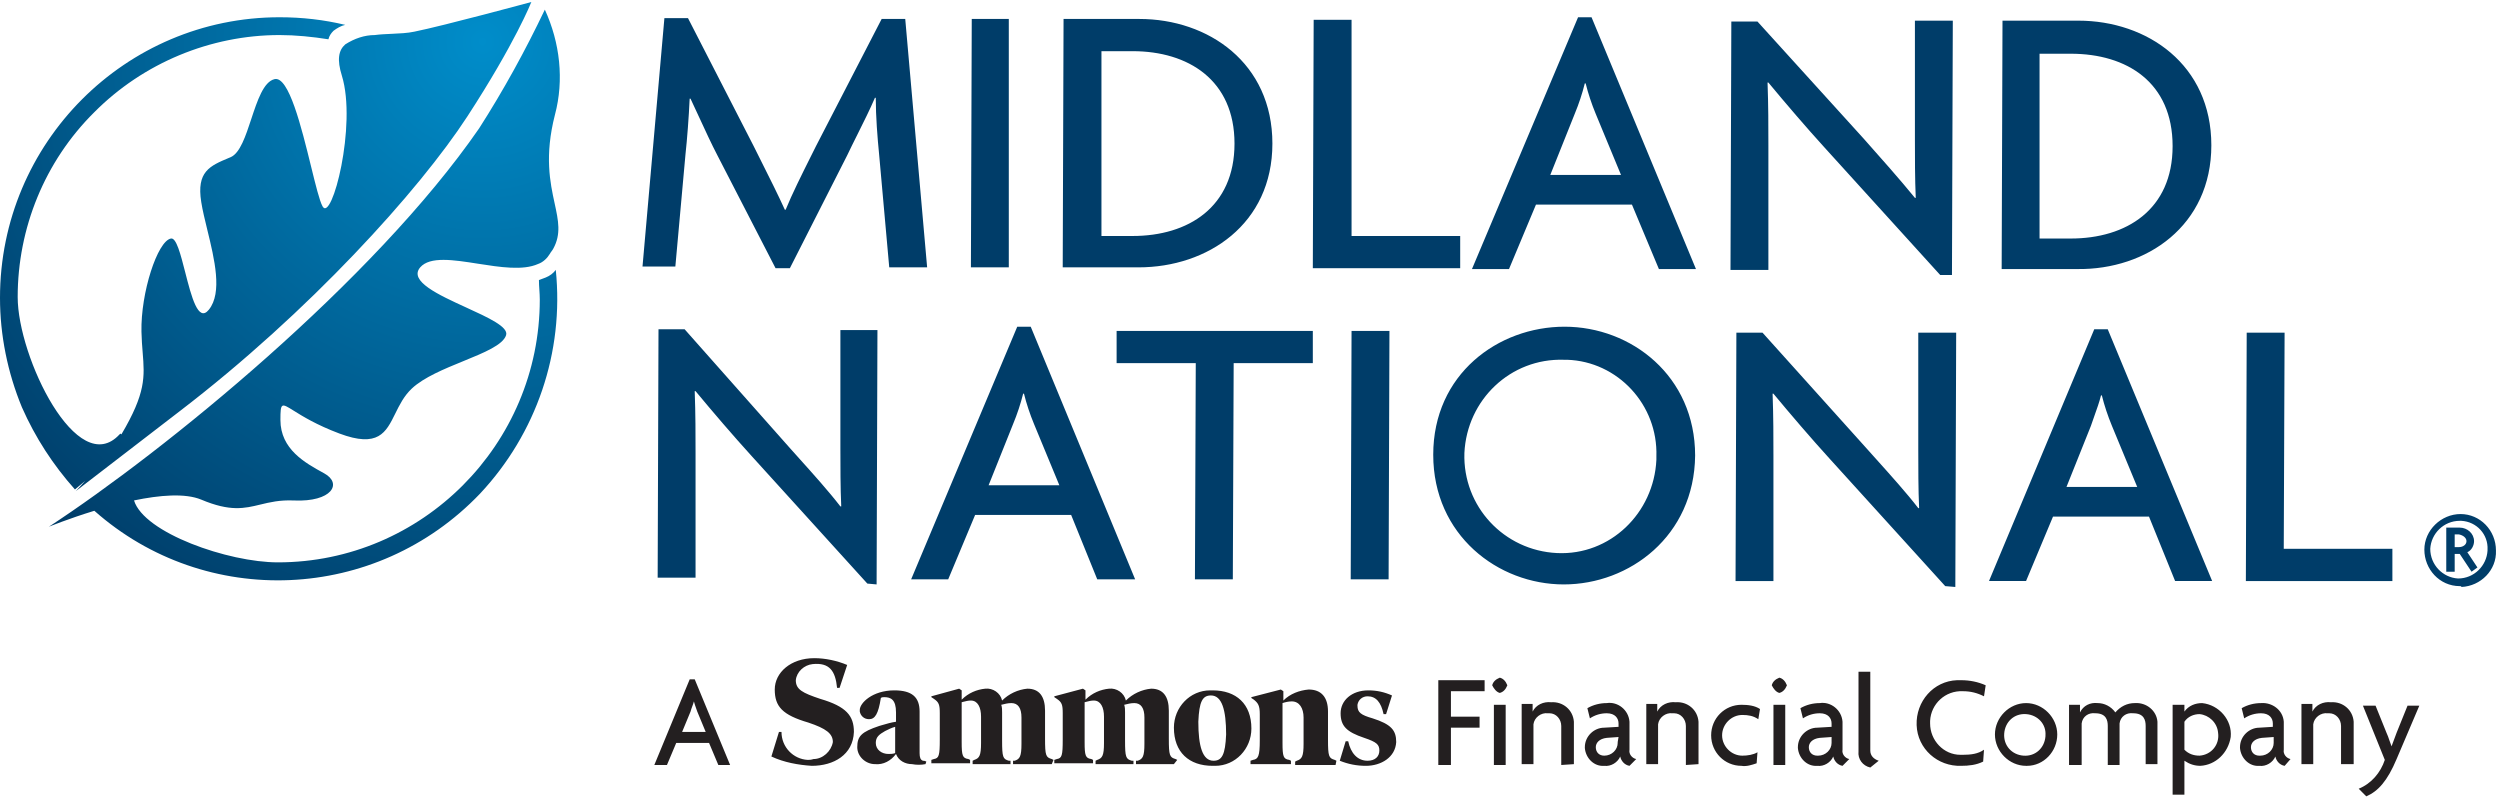 <svg width="313" height="100" viewBox="0 0 313 100" fill="none" xmlns="http://www.w3.org/2000/svg">
<path fill-rule="evenodd" clip-rule="evenodd" d="M207.695 33.685L204.321 25.619H192.302L188.928 33.685H184.29L197.574 2.162H199.261L212.334 33.685H207.695ZM199.788 14.262C199.261 12.988 198.839 11.714 198.523 10.441H198.417C198.101 11.714 197.679 12.988 197.152 14.262L194.095 21.904H202.951L199.788 14.262ZM110.068 19.356L111.333 33.473H116.077L113.336 2.374H110.384L102.161 18.295C101.954 18.71 101.739 19.14 101.52 19.579L101.519 19.58C100.396 21.828 99.159 24.302 98.365 26.255H98.26C97.457 24.477 96.287 22.144 95.262 20.102C94.942 19.462 94.635 18.851 94.359 18.295L86.135 2.268H83.183L80.442 33.367H84.554L85.819 19.356C86.03 17.446 86.241 14.686 86.346 12.351H86.451C86.783 13.052 87.135 13.815 87.495 14.596L87.495 14.596L87.495 14.596L87.495 14.596L87.495 14.596C88.28 16.298 89.102 18.08 89.825 19.462L97.1 33.579H98.892L106.061 19.462C106.415 18.71 106.857 17.825 107.321 16.896L107.321 16.895L107.322 16.895C108.102 15.332 108.946 13.642 109.541 12.245H109.646C109.646 14.58 109.857 17.233 110.068 19.356ZM121.663 2.374L121.558 33.473H126.302V2.374H121.663ZM142.54 33.473H133.052L133.157 2.374H142.646C151.291 2.374 159.304 7.893 159.304 17.977C159.304 28.06 151.186 33.473 142.54 33.473ZM141.802 6.407H137.902V29.546H141.802C148.761 29.546 154.56 25.937 154.56 17.977C154.56 10.016 148.761 6.407 141.802 6.407ZM164.471 2.48L164.365 33.58H182.816V29.546H169.215V2.48H164.471ZM228.466 18.508L242.91 34.428H244.386L244.491 2.586H239.747V17.446V17.447C239.747 19.676 239.747 22.435 239.852 24.77H239.747C237.904 22.503 235.267 19.535 233.474 17.518L233.316 17.34L220.031 2.693H216.763L216.658 33.792H221.402V18.189V18.188C221.402 15.747 221.402 13.2 221.297 10.335H221.402C223.511 12.882 226.146 15.96 228.466 18.508ZM260.097 33.685H250.608L250.713 2.586H260.202C268.847 2.586 276.86 8.106 276.86 18.189C276.86 28.272 268.742 33.792 260.097 33.685ZM259.253 6.726H255.352V29.864H259.253C266.212 29.864 272.01 26.256 272.01 18.295C272.01 10.335 266.317 6.726 259.253 6.726ZM94.147 57.143L108.591 73.064L109.751 73.17L109.856 41.328H105.217V56.081V56.082C105.217 58.311 105.217 61.07 105.323 63.405H105.217C103.794 61.551 101.706 59.228 100.008 57.34L100.008 57.34L100.008 57.34L100.008 57.339L100.008 57.339C99.568 56.85 99.155 56.39 98.786 55.975L85.713 41.222H82.444L82.339 72.321H87.083V56.718V56.718C87.083 54.489 87.083 51.835 86.978 48.97H87.083C89.192 51.517 91.828 54.595 94.147 57.143ZM137.375 72.533L134.106 64.466H122.087L118.714 72.533H114.075L127.359 40.903H129.046L142.119 72.533H137.375ZM129.468 53.109C128.94 51.836 128.519 50.562 128.202 49.288H128.097C127.781 50.562 127.359 51.836 126.832 53.109L123.774 60.752H132.63L129.468 53.109ZM154.349 72.532L154.455 45.466H164.365V41.433H139.8V45.466H149.71L149.605 72.532H154.349ZM169.109 72.532L169.214 41.433H173.959L173.853 72.532H169.109ZM179.441 56.931C179.441 67.014 187.559 73.17 195.783 73.17C204.006 73.17 212.124 67.12 212.23 57.037C212.23 47.059 204.217 40.903 195.888 40.903C187.559 40.903 179.441 46.847 179.441 56.931ZM183.342 56.718C183.658 50.031 189.141 44.831 195.783 45.043H196.204C202.53 45.255 207.591 50.668 207.38 57.143V57.567C207.064 64.254 201.581 69.561 194.939 69.243C188.297 68.924 183.131 63.405 183.342 56.718ZM243.542 73.382L229.098 57.461C226.779 54.914 224.143 51.836 222.034 49.289H221.929C222.034 52.154 222.034 54.808 222.034 57.143V72.746H217.29L217.395 41.647H220.664L233.737 56.188C234.104 56.601 234.516 57.058 234.953 57.545L234.955 57.547L234.959 57.552C236.656 59.44 238.745 61.763 240.168 63.617H240.274C240.168 61.282 240.168 58.523 240.168 56.294V41.647H244.913L244.807 73.489L243.542 73.382ZM269.055 64.679L272.324 72.745H276.962L263.889 41.222H262.202L249.023 72.745H253.662L257.036 64.679H269.055ZM263.151 49.501C263.467 50.774 263.889 52.048 264.416 53.322L267.579 60.964H258.723L261.781 53.322C261.921 52.897 262.073 52.472 262.226 52.048C262.53 51.199 262.835 50.35 263.046 49.501H263.151ZM281.182 72.746L281.287 41.647H286.031L285.926 68.712H299.527V72.746H281.182ZM303.53 68.818C303.53 71.26 305.428 73.383 307.959 73.383C308.065 73.383 308.17 73.383 308.17 73.489C310.596 73.383 312.599 71.366 312.494 68.924C312.494 66.376 310.49 64.359 308.065 64.359C305.639 64.359 303.53 66.376 303.53 68.818ZM304.268 68.712C304.374 66.801 305.956 65.208 307.959 65.208H308.17C310.068 65.314 311.545 66.907 311.439 68.818V68.924C311.334 70.835 309.752 72.427 307.748 72.427C305.85 72.321 304.268 70.729 304.268 68.712ZM307.959 69.349L309.436 71.578L310.174 71.047L308.908 69.136C309.436 68.924 309.752 68.287 309.752 67.756C309.752 66.801 308.908 66.058 307.959 66.058H306.272V71.578H307.327V69.349H307.959ZM307.327 66.907H307.854C308.381 67.013 308.803 67.331 308.803 67.756C308.803 68.181 308.381 68.499 307.854 68.499H307.327V66.907Z" fill="#003D69"/>
<path fill-rule="evenodd" clip-rule="evenodd" d="M51.871 3.965C51.027 4.147 50.046 4.19 49.065 4.234C48.329 4.266 47.593 4.298 46.915 4.389C45.65 4.389 44.385 4.814 43.225 5.557C42.382 6.3 42.171 7.468 42.804 9.484C44.701 15.64 41.538 27.953 40.379 25.83C40.004 25.143 39.518 23.169 38.944 20.834L38.944 20.834C37.743 15.947 36.153 9.478 34.369 9.909C33 10.24 32.228 12.576 31.462 14.893C30.755 17.037 30.052 19.164 28.887 19.674L28.689 19.756C26.264 20.771 24.581 21.475 25.197 25.299C25.358 26.325 25.648 27.516 25.954 28.769L25.954 28.769C26.85 32.441 27.875 36.642 26.146 38.779C24.811 40.428 23.965 37.122 23.186 34.079C22.611 31.832 22.073 29.728 21.401 29.863C19.714 30.182 17.606 36.656 17.711 41.539C17.732 42.521 17.801 43.366 17.863 44.144C18.109 47.191 18.271 49.202 15.193 54.396C15.155 54.288 15.09 54.262 14.971 54.381C9.7 60.113 2.214 44.722 2.214 37.187C2.214 28.589 5.588 20.204 11.808 14.048C17.923 7.892 26.358 4.389 35.003 4.389C37.006 4.389 39.115 4.601 41.118 4.92C41.223 4.495 41.434 4.177 41.75 3.858C42.172 3.54 42.699 3.222 43.226 3.115C40.591 2.479 37.849 2.16 35.003 2.16C15.709 2.16 0 17.869 0 37.293C0 41.963 0.949 46.633 2.741 50.985C4.428 54.806 6.642 58.202 9.383 61.28L10.672 60.199C10.282 60.638 9.887 61.07 9.488 61.493L22.456 51.516C38.692 39.097 52.503 23.813 58.513 14.579C64.522 5.345 66.525 0.25 66.525 0.25C66.525 0.25 55.561 3.222 51.871 3.965ZM69.479 14.366C70.639 10.014 70.112 5.344 68.214 1.205C65.789 6.299 63.048 11.288 59.991 16.064C46.812 35.169 20.56 56.504 6.116 65.95C6.116 65.95 8.571 64.942 11.811 63.949C25.772 76.313 47.072 75.438 60.095 61.811C67.159 54.275 70.638 44.086 69.584 33.79C69.268 34.215 68.846 34.533 68.319 34.745C68.161 34.798 68.029 34.851 67.897 34.904C67.765 34.958 67.633 35.011 67.475 35.064C67.475 35.488 67.502 35.886 67.528 36.284C67.554 36.682 67.581 37.08 67.581 37.505C67.581 55.655 52.821 70.408 34.792 70.408C28.589 70.408 18.02 66.723 16.78 62.653C19.983 61.987 23.178 61.716 25.199 62.554C28.833 64.084 30.604 63.654 32.588 63.172C33.769 62.886 35.026 62.581 36.796 62.66C41.54 62.872 42.911 60.537 40.591 59.263L40.521 59.224C38.208 57.955 35.109 56.254 35.109 52.577C35.109 50.378 35.22 50.447 36.775 51.42C37.847 52.091 39.606 53.192 42.489 54.275C47.358 56.104 48.32 54.15 49.484 51.786C50.008 50.721 50.574 49.573 51.556 48.649C53.062 47.234 55.644 46.18 58.015 45.212C60.624 44.147 62.978 43.186 63.364 41.962C63.69 40.932 61.121 39.757 58.374 38.501C54.898 36.911 51.138 35.191 52.611 33.471C53.833 32.073 56.752 32.531 59.827 33.014C62.589 33.447 65.475 33.9 67.371 33.047C68.003 32.834 68.531 32.304 68.847 31.773C68.9 31.667 68.978 31.561 69.058 31.455C69.137 31.349 69.216 31.242 69.269 31.136C70.273 29.306 69.91 27.628 69.44 25.459C68.875 22.848 68.155 19.525 69.479 14.366Z" fill="url(#paint0_radial_6058_8266)"/>
<path fill-rule="evenodd" clip-rule="evenodd" d="M96.577 94.714C98.159 95.457 99.951 95.775 101.638 95.882C104.379 95.882 106.804 94.502 106.909 91.636C106.909 89.619 105.96 88.452 102.692 87.497C100.478 86.754 99.635 86.329 99.635 85.162C99.74 84.1 100.689 83.251 101.743 83.145C103.852 82.933 104.59 83.994 104.801 86.117H105.117L106.066 83.251C104.801 82.72 103.325 82.402 101.954 82.402C99.002 82.402 96.999 84.206 96.999 86.329C96.999 88.452 97.948 89.513 101.216 90.469C103.43 91.212 104.274 91.848 104.274 92.91C104.063 94.077 103.008 95.033 101.849 95.033C101.532 95.139 101.322 95.139 101.111 95.139C99.318 95.033 97.842 93.547 97.842 91.636H97.526L96.577 94.714ZM232.685 94.078C232.579 95.034 233.212 95.883 234.161 96.095L235.215 95.246C234.583 95.034 234.161 94.609 234.161 93.972V84.101H232.685V94.078ZM187.773 86.754C187.351 86.648 187.035 86.223 186.824 85.799C186.929 85.374 187.245 85.055 187.773 84.843C188.194 84.949 188.511 85.268 188.721 85.799C188.511 86.329 188.194 86.648 187.773 86.754ZM187.035 95.776V88.24H188.511V95.776H187.035ZM88.774 93.016L89.934 95.776H91.41L86.982 85.056H86.35L81.921 95.776H83.503L84.663 93.016H88.774ZM87.179 88.75L87.179 88.75C87.225 88.877 87.266 88.993 87.298 89.089L88.353 91.636H85.401L86.455 89.089C86.508 88.877 86.587 88.665 86.666 88.452L86.666 88.452L86.666 88.452L86.666 88.452L86.666 88.452L86.666 88.452L86.666 88.452L86.666 88.452L86.666 88.452L86.666 88.452L86.666 88.452L86.666 88.452L86.666 88.452L86.666 88.452L86.666 88.452L86.666 88.452L86.666 88.452L86.666 88.452L86.666 88.452L86.666 88.452L86.666 88.452L86.666 88.452L86.666 88.452L86.666 88.452L86.666 88.452L86.666 88.452L86.666 88.452L86.666 88.452L86.666 88.452L86.666 88.452L86.666 88.452L86.666 88.452L86.666 88.452L86.666 88.452L86.666 88.452L86.666 88.452L86.666 88.452L86.666 88.452L86.666 88.452L86.666 88.452L86.666 88.452L86.666 88.452L86.666 88.452L86.666 88.452L86.666 88.452C86.745 88.24 86.824 88.028 86.877 87.815C86.95 88.111 87.075 88.459 87.179 88.75ZM181.657 89.725V86.54H185.874V85.161H180.076V95.775H181.657V91.105H185.242V89.725H181.657ZM195.469 90.893V95.777L197.051 95.671V90.681V90.363C196.945 88.876 195.68 87.815 194.204 87.921C193.254 87.815 192.305 88.239 191.884 89.089V88.133H190.513V95.671H191.989V90.787V90.681C192.094 89.832 192.938 89.195 193.782 89.301H193.993C194.836 89.301 195.469 90.044 195.469 90.893ZM204.012 95.883C203.379 95.777 202.957 95.246 202.852 94.715C202.535 95.458 201.692 95.989 200.848 95.883C199.583 95.989 198.528 94.928 198.423 93.654V93.547C198.423 92.167 199.583 91.106 200.848 91.106L202.641 91V90.575C202.641 89.938 202.219 89.301 201.165 89.301C200.426 89.301 199.688 89.513 199.056 89.938L198.739 88.664C199.477 88.239 200.321 88.027 201.165 88.027C202.535 87.815 203.906 88.876 204.012 90.363V90.787V93.866C203.906 94.397 204.328 94.928 204.855 95.034L204.012 95.883ZM202.641 92.274L201.165 92.38C200.216 92.486 199.794 93.017 199.794 93.547C199.794 94.184 200.216 94.609 200.848 94.609C201.797 94.609 202.535 93.866 202.535 93.017V92.91L202.641 92.274ZM211.072 90.893V95.777L212.654 95.671V90.681V90.363C212.548 88.876 211.283 87.815 209.807 87.921C208.857 87.815 207.908 88.239 207.487 89.089V88.133H206.116V95.671H207.592V90.787V90.681C207.698 89.832 208.541 89.195 209.385 89.301H209.596C210.439 89.301 211.072 90.044 211.072 90.893ZM220.141 90.044C219.508 89.619 218.876 89.513 218.138 89.513C216.767 89.513 215.607 90.681 215.607 92.061C215.607 93.441 216.767 94.609 218.138 94.609C218.77 94.609 219.508 94.503 220.036 94.184L219.93 95.564C219.298 95.777 218.665 95.989 218.032 95.883C215.923 95.883 214.236 94.184 214.236 92.061C214.236 89.938 215.923 88.239 218.032 88.239C218.876 88.239 219.719 88.345 220.352 88.77L220.141 90.044ZM221.826 85.799C222.037 86.223 222.353 86.648 222.775 86.754C223.197 86.648 223.513 86.329 223.724 85.799C223.513 85.268 223.197 84.949 222.775 84.843C222.248 85.055 221.932 85.374 221.826 85.799ZM222.037 88.24V95.776H223.513V88.24H222.037ZM230.684 95.883C230.051 95.777 229.63 95.246 229.524 94.715C229.208 95.458 228.364 95.989 227.521 95.883C226.255 95.989 225.201 94.928 225.095 93.654V93.547C225.095 92.167 226.255 91.106 227.521 91.106L229.313 91V90.575C229.313 89.938 228.892 89.301 227.837 89.301C227.099 89.301 226.361 89.513 225.728 89.938L225.412 88.664C226.15 88.239 226.993 88.027 227.837 88.027C229.208 87.815 230.579 88.876 230.684 90.363V90.787V93.866C230.579 94.397 231.001 94.928 231.528 95.034L230.684 95.883ZM229.313 92.274L227.837 92.38C226.888 92.486 226.466 93.017 226.466 93.547C226.466 94.184 226.888 94.609 227.521 94.609H227.626C228.575 94.609 229.313 93.866 229.313 93.017V92.91V92.274ZM248.397 87.177C247.553 86.753 246.71 86.54 245.761 86.54C243.547 86.434 241.754 88.133 241.649 90.255V90.574C241.649 92.697 243.336 94.501 245.444 94.501H245.761C246.71 94.501 247.659 94.395 248.397 93.864L248.291 95.35C247.448 95.775 246.499 95.881 245.55 95.881C242.598 95.987 240.068 93.758 239.962 90.786C239.857 87.814 242.071 85.267 245.023 85.161H245.55C246.604 85.161 247.659 85.373 248.607 85.797L248.397 87.177ZM249.766 91.955C249.766 94.078 251.558 95.883 253.667 95.883H253.773C255.882 95.883 257.569 94.078 257.569 91.955C257.569 89.832 255.776 88.027 253.667 88.027C251.558 88.027 249.766 89.832 249.766 91.955ZM250.926 91.849C251.031 90.362 252.191 89.301 253.667 89.407C255.144 89.513 256.198 90.681 256.093 92.061V92.167C255.987 93.653 254.827 94.715 253.351 94.609C251.875 94.503 250.82 93.335 250.926 91.849ZM268.637 95.669V90.893C268.637 90.15 268.426 89.3 267.056 89.3C266.212 89.194 265.474 89.725 265.369 90.574V90.893V95.775H263.893V90.893C263.893 90.15 263.682 89.3 262.311 89.3C261.468 89.194 260.73 89.725 260.624 90.574V90.893V95.775H259.043V88.239H260.414V89.194C260.835 88.345 261.679 87.921 262.628 88.027C263.471 88.027 264.314 88.451 264.842 89.194C265.474 88.451 266.318 88.027 267.267 88.027C268.743 87.921 270.008 88.982 270.113 90.362V90.68V95.669H268.637ZM273.488 95.244C274.12 95.669 274.753 95.881 275.491 95.881C277.389 95.775 278.97 94.289 279.286 92.272C279.497 90.15 277.81 88.239 275.702 88.027C274.858 88.027 274.015 88.345 273.488 89.088V88.239H272.012V99.49H273.488V95.244ZM273.488 90.362C273.909 89.725 274.647 89.407 275.385 89.407C276.545 89.513 277.6 90.468 277.705 91.742C277.916 93.228 276.862 94.501 275.385 94.608C274.647 94.608 274.015 94.395 273.488 93.865V90.362ZM286.036 95.884C285.403 95.777 284.981 95.247 284.876 94.716C284.559 95.459 283.716 95.99 282.872 95.884C281.607 95.99 280.552 94.928 280.447 93.654V93.548C280.447 92.168 281.607 91.106 282.872 91.106L284.559 91V90.576C284.559 89.939 284.138 89.302 283.083 89.302C282.345 89.302 281.607 89.514 280.974 89.939L280.658 88.665C281.396 88.24 282.239 88.028 283.083 88.028C284.454 87.921 285.825 88.877 285.93 90.363V90.788V93.867C285.825 94.397 286.247 94.928 286.774 95.034L286.036 95.884ZM284.665 92.274L283.189 92.38C282.239 92.486 281.818 93.017 281.818 93.548C281.818 94.185 282.239 94.61 282.872 94.61H282.978C283.927 94.61 284.665 93.867 284.665 93.017V92.911V92.274ZM293.098 90.893V95.671H294.68V90.681V90.363C294.575 88.876 293.309 87.815 291.833 87.921C290.884 87.815 289.935 88.239 289.513 89.089V88.133H288.142V95.671H289.618V90.787V90.681C289.724 89.832 290.568 89.195 291.411 89.301H291.622C292.466 89.301 293.098 90.044 293.098 90.893ZM300.054 95.034C298.895 97.793 297.735 99.067 296.259 99.704L295.31 98.748C296.892 98.112 298.051 96.732 298.578 95.14L295.837 88.347H297.419L298.789 91.743C298.916 91.998 299.042 92.367 299.169 92.737C299.253 92.983 299.337 93.229 299.422 93.441L300.054 91.743L301.425 88.347H302.901L300.054 95.034ZM114.183 95.67C114.711 95.776 115.343 95.776 115.871 95.67L115.976 95.351C115.765 95.245 115.66 95.245 115.554 95.245C115.238 95.139 115.133 94.82 115.133 94.29V89.088C115.133 87.283 114.183 86.434 111.969 86.434C109.227 86.434 107.645 88.026 107.645 88.875V89.088C107.751 89.618 108.173 90.043 108.805 90.043C109.544 90.043 109.965 89.406 110.282 87.389C110.387 87.283 110.598 87.283 110.704 87.283C111.547 87.283 112.18 87.601 112.18 89.194V90.362C111.578 90.448 111.047 90.605 110.471 90.775L110.471 90.775C110.34 90.814 110.207 90.853 110.071 90.892C107.856 91.636 107.329 92.166 107.329 93.546C107.329 94.714 108.384 95.67 109.544 95.67C110.598 95.776 111.547 95.245 112.18 94.396C112.496 95.245 113.34 95.67 114.183 95.67ZM110.809 91.529C111.231 91.317 111.653 91.105 112.074 90.999V94.29C111.758 94.396 111.547 94.396 111.231 94.396H111.231C110.387 94.396 109.649 93.865 109.649 93.016C109.649 92.272 110.071 91.954 110.809 91.529ZM131.683 95.668H129.258H126.833V95.244H127.044C127.677 95.032 127.888 94.713 127.888 93.121V89.831C127.888 88.663 127.466 88.026 126.622 88.026C126.201 88.026 125.779 88.132 125.357 88.239C125.463 88.557 125.463 88.876 125.463 89.194V92.697C125.463 94.819 125.568 95.032 126.306 95.244H126.517V95.668H124.092H121.773V95.244L121.983 95.138C122.616 94.925 122.827 94.607 122.827 93.015V89.725C122.827 88.557 122.405 87.708 121.562 87.708C121.212 87.708 120.935 87.781 120.611 87.866C120.544 87.884 120.474 87.902 120.402 87.92V92.909C120.402 94.607 120.507 94.925 121.245 95.032L121.456 95.138V95.562H118.926H116.606V95.138L116.923 95.032C117.555 94.925 117.661 94.607 117.661 92.59V89.3C117.661 88.239 117.555 87.92 116.923 87.496L116.606 87.283V87.177L120.086 86.222L120.402 86.434V87.602C121.245 86.753 122.3 86.328 123.354 86.222C124.303 86.116 125.252 86.753 125.463 87.708C126.306 86.859 127.466 86.328 128.626 86.222C130.102 86.222 130.84 87.177 130.84 88.982V92.484C130.84 94.607 130.945 94.819 131.683 95.032L131.894 95.138L131.683 95.668ZM144.546 95.668H146.971L147.392 95.138L147.181 95.032C146.443 94.819 146.338 94.607 146.338 92.484V88.982C146.338 87.177 145.6 86.222 144.124 86.222C142.964 86.328 141.805 86.859 140.961 87.708C140.75 86.753 139.801 86.116 138.852 86.222C137.798 86.328 136.744 86.753 135.9 87.602V86.434L135.584 86.222L132 87.177V87.283L132.316 87.496C132.948 87.92 133.054 88.239 133.054 89.3V92.59C133.054 94.607 132.948 94.925 132.316 95.032L132 95.138V95.562H134.319H136.849V95.138L136.638 95.032C135.9 94.925 135.795 94.607 135.795 92.909V87.92C135.867 87.902 135.937 87.884 136.004 87.866L136.004 87.866C136.328 87.781 136.605 87.708 136.955 87.708C137.798 87.708 138.22 88.557 138.22 89.725V93.015C138.22 94.607 138.009 94.925 137.376 95.138L137.166 95.244V95.668H139.485H141.91V95.244H141.699C140.961 95.032 140.856 94.819 140.856 92.697V89.194V89.194C140.856 88.875 140.856 88.557 140.75 88.239C141.172 88.132 141.594 88.026 142.015 88.026C142.859 88.026 143.281 88.663 143.281 89.831V93.121C143.281 94.713 143.07 95.032 142.437 95.244H142.226V95.668H144.546ZM151.823 95.882C148.871 95.882 146.973 94.183 146.973 91.105C146.973 88.557 148.976 86.434 151.507 86.434H151.823C154.776 86.434 156.674 88.132 156.674 91.211C156.674 93.759 154.671 95.882 152.14 95.882H151.823ZM151.613 87.071C150.558 87.071 150.136 87.814 150.031 90.362C150.031 93.44 150.558 95.245 151.929 95.245C152.983 95.245 153.405 94.502 153.511 91.954C153.511 88.875 152.983 87.071 151.613 87.071ZM164.683 95.774H167.213L167.319 95.243L167.108 95.137C166.37 94.925 166.265 94.713 166.265 92.59V89.087C166.265 87.283 165.421 86.328 163.84 86.328C162.68 86.434 161.52 86.858 160.677 87.707V86.54L160.36 86.328L156.67 87.283V87.389L156.987 87.601C157.514 88.026 157.725 88.344 157.725 89.406V92.696C157.725 94.713 157.514 95.031 156.881 95.137L156.565 95.243V95.668H159.095H161.626V95.243L161.415 95.137C160.677 95.031 160.571 94.713 160.571 93.014V88.026C160.888 87.92 161.309 87.814 161.731 87.814C162.68 87.814 163.207 88.663 163.207 89.83V93.121C163.207 94.713 162.996 95.031 162.364 95.243L162.153 95.35V95.774H164.683ZM171.008 95.882C169.848 95.882 168.794 95.67 167.739 95.245L168.477 92.803H168.794C169.11 94.29 169.954 95.245 171.219 95.245C172.168 95.245 172.696 94.714 172.696 93.971C172.696 93.228 172.379 92.909 170.797 92.379C168.583 91.636 167.845 90.892 167.845 89.3C167.845 87.707 169.216 86.434 171.325 86.434C172.379 86.434 173.328 86.646 174.277 87.071L173.539 89.406H173.223C172.906 87.92 172.274 87.177 171.219 87.177C170.586 87.177 170.059 87.601 169.954 88.238V88.344C169.954 89.194 170.376 89.512 171.852 89.937C174.172 90.68 174.805 91.423 174.805 92.909C174.699 94.82 172.906 95.882 171.008 95.882Z" fill="#231F20"/>
<defs>
<radialGradient id="paint0_radial_6058_8266" cx="0" cy="0" r="1" gradientUnits="userSpaceOnUse" gradientTransform="translate(60.436 5.281) scale(79.737 80.273)">
<stop stop-color="#008DCA"/>
<stop offset="1" stop-color="#003D69"/>
</radialGradient>
</defs>
</svg>
